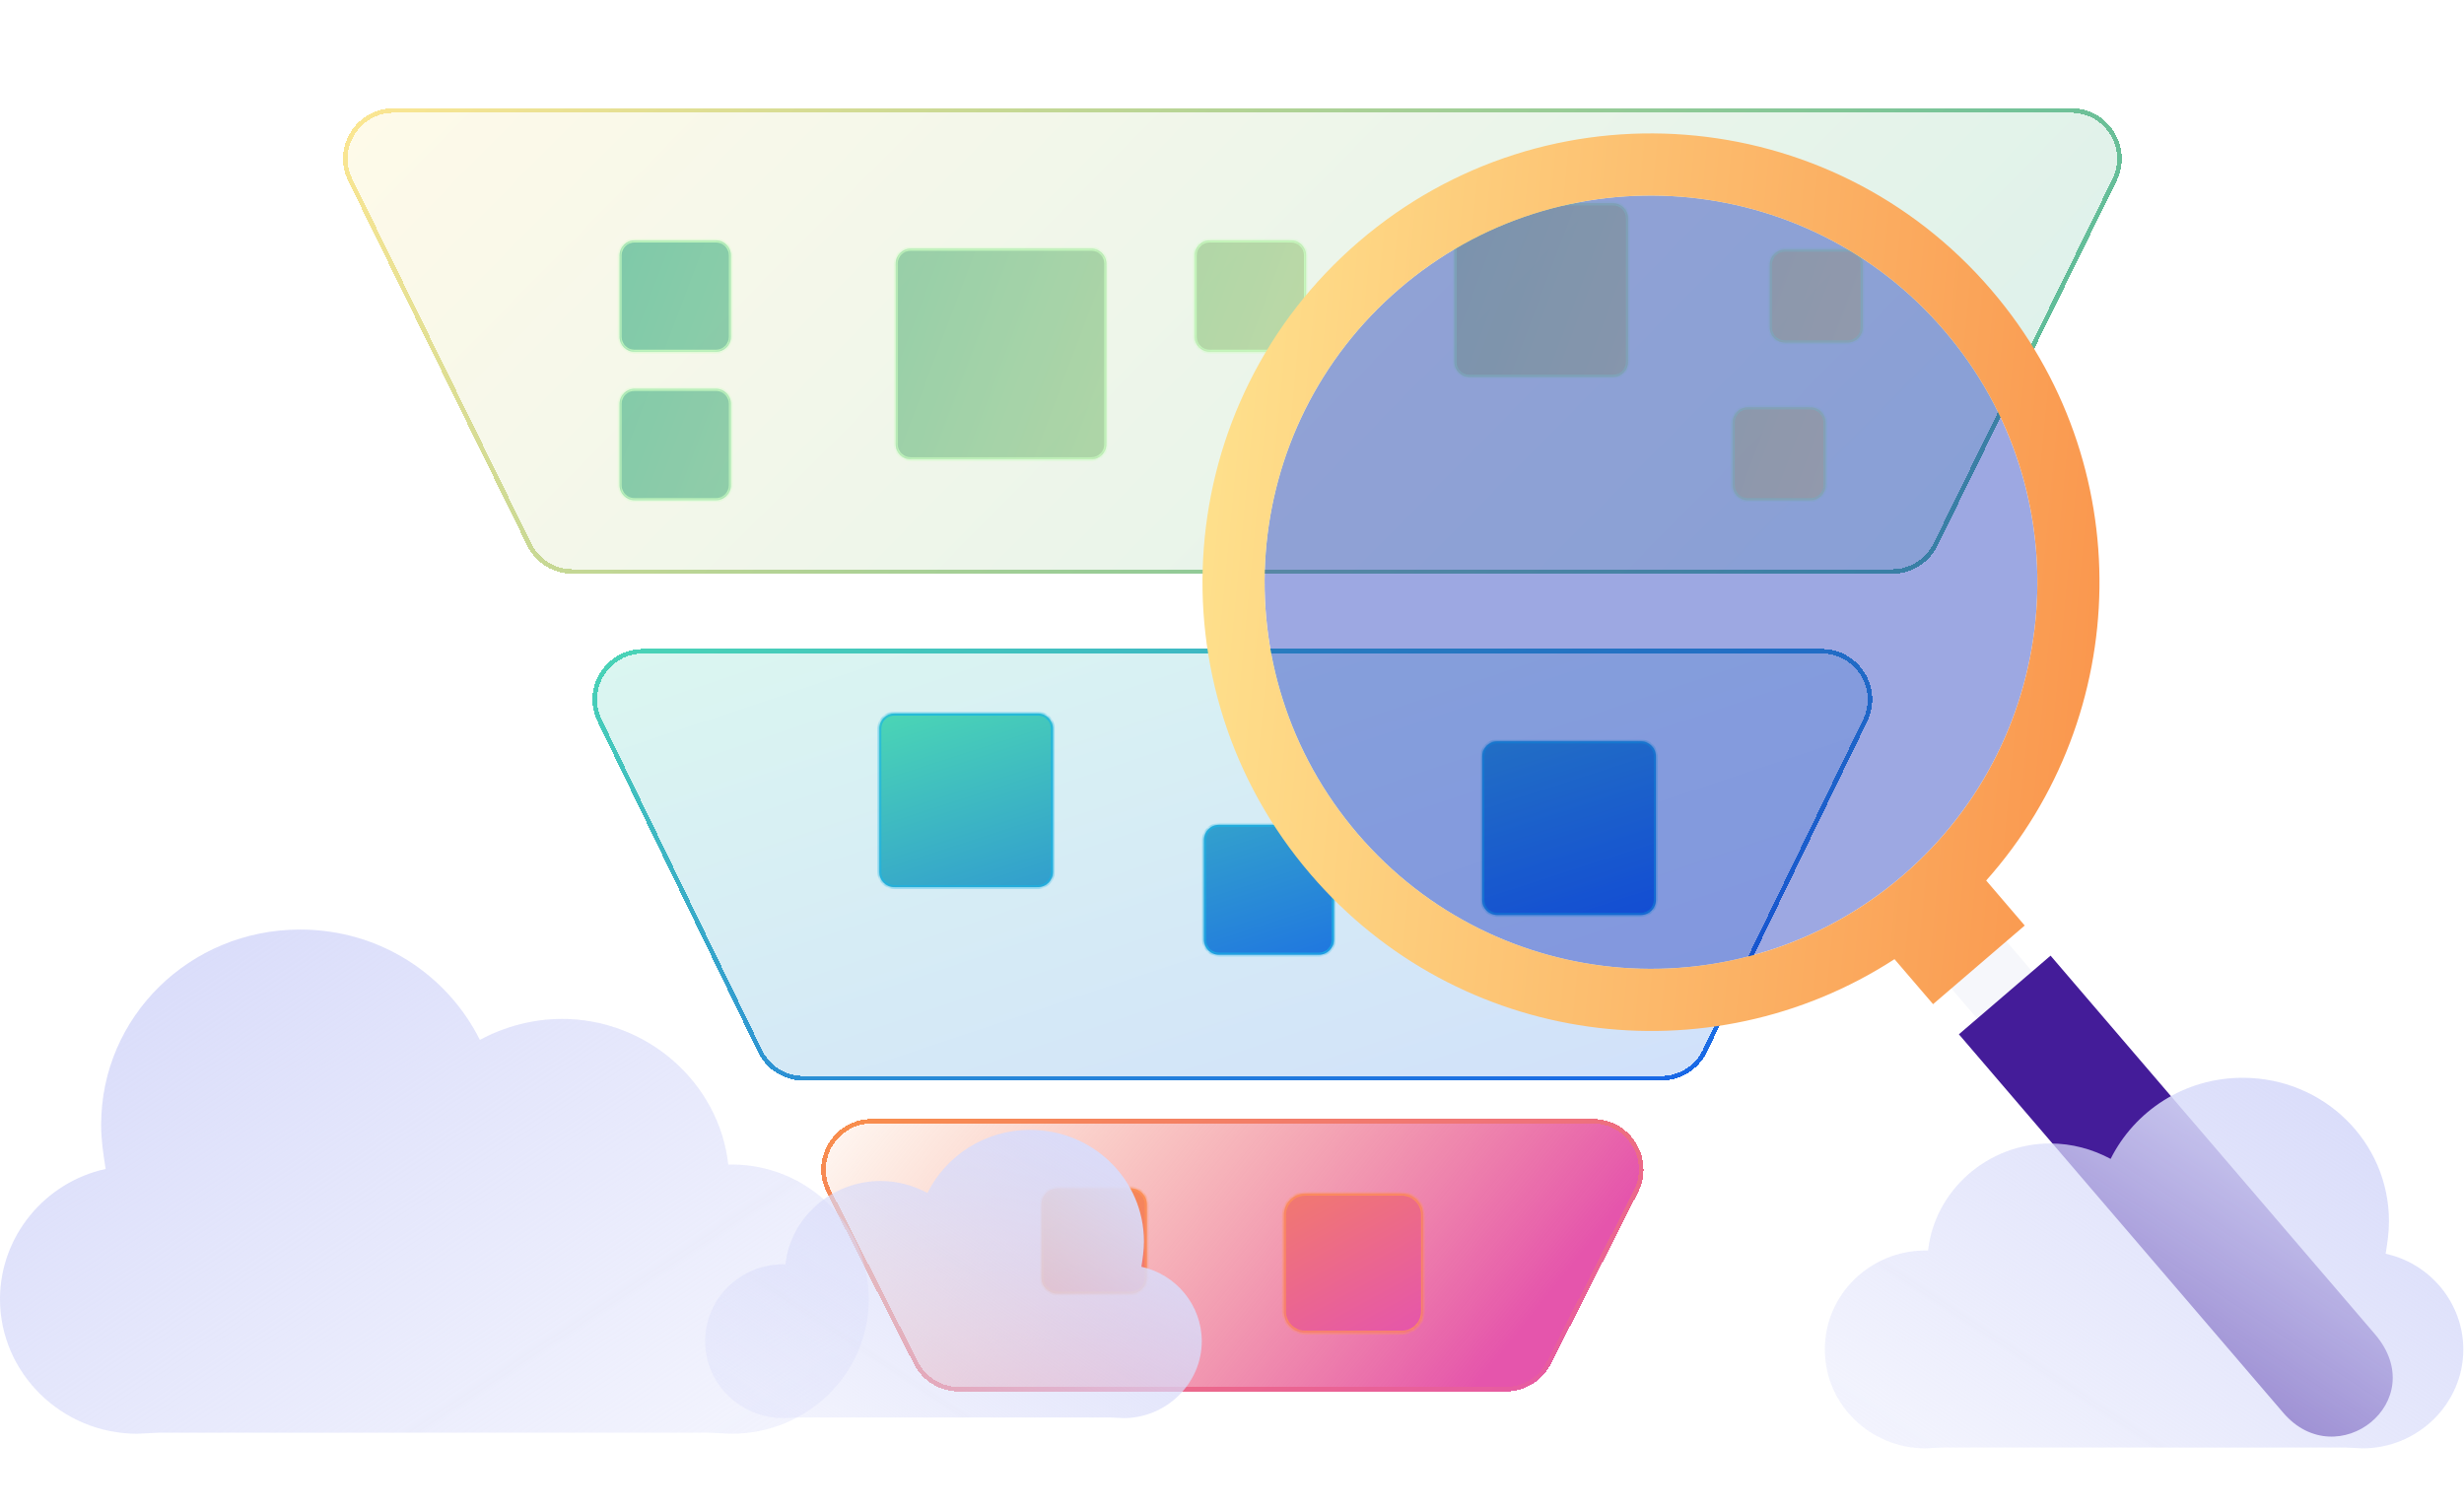 <svg width="615" height="377" viewBox="0 0 615 377" fill="none" xmlns="http://www.w3.org/2000/svg">
<g clip-path="url(#clip0_461_1317)">
<g filter="url(#filter0_d_461_1317)">
<path d="M86.922 45.178C82.807 36.794 88.91 27 98.25 27H516.943C526.282 27 532.385 36.794 528.27 45.178L483.615 136.157C481.494 140.478 477.1 143.215 472.287 143.215H142.905C138.092 143.215 133.699 140.477 131.578 136.157L86.922 45.178Z" fill="url(#paint0_linear_461_1317)" fill-opacity="0.2" shape-rendering="crispEdges"/>
<path d="M87.436 44.926C83.508 36.922 89.334 27.573 98.25 27.573H516.943C525.859 27.573 531.685 36.922 527.756 44.926L483.1 135.905C481.076 140.029 476.882 142.643 472.287 142.643H142.905C138.311 142.643 134.116 140.029 132.092 135.905L87.436 44.926Z" stroke="url(#paint1_linear_461_1317)" stroke-width="1.145" shape-rendering="crispEdges"/>
</g>
<g filter="url(#filter1_d_461_1317)">
<path d="M149.154 175.515C145.088 167.135 151.192 157.388 160.507 157.388H454.685C464 157.388 470.104 167.135 466.038 175.515L426.021 257.99C423.911 262.339 419.502 265.1 414.669 265.1H200.524C195.69 265.1 191.281 262.339 189.171 257.99L149.154 175.515Z" fill="url(#paint2_linear_461_1317)" fill-opacity="0.2" shape-rendering="crispEdges"/>
<path d="M149.669 175.265C145.788 167.265 151.615 157.961 160.507 157.961H454.685C463.577 157.961 469.404 167.265 465.523 175.265L425.506 257.74C423.492 261.892 419.283 264.528 414.669 264.528H200.524C195.909 264.528 191.701 261.892 189.686 257.74L149.669 175.265Z" stroke="url(#paint3_linear_461_1317)" stroke-width="1.145" shape-rendering="crispEdges"/>
</g>
<g filter="url(#filter2_d_461_1317)">
<path d="M206.358 297.604C202.095 289.21 208.194 279.273 217.609 279.273H397.582C406.996 279.273 413.095 289.21 408.833 297.604L387.102 340.396C384.951 344.632 380.603 347.301 375.852 347.301H239.339C234.588 347.301 230.239 344.632 228.088 340.396L206.358 297.604Z" fill="url(#paint4_linear_461_1317)" shape-rendering="crispEdges"/>
<path d="M206.868 297.345C202.799 289.332 208.621 279.845 217.609 279.845H397.582C406.569 279.845 412.391 289.332 408.322 297.345L386.592 340.137C384.538 344.181 380.387 346.729 375.852 346.729H239.339C234.803 346.729 230.652 344.181 228.599 340.137L206.868 297.345Z" stroke="url(#paint5_linear_461_1317)" stroke-width="1.145" shape-rendering="crispEdges"/>
</g>
<g filter="url(#filter3_d_461_1317)">
<mask id="path-7-inside-1_461_1317" fill="white">
<path fill-rule="evenodd" clip-rule="evenodd" d="M223.197 221.405C221.14 221.405 219.473 219.738 219.473 217.681V181.807C219.473 179.751 221.14 178.083 223.197 178.083H259.07C261.127 178.083 262.794 179.751 262.794 181.807V217.681C262.794 219.738 261.127 221.405 259.07 221.405H223.197ZM373.692 228.351C371.635 228.351 369.968 226.684 369.968 224.627V188.754C369.968 186.697 371.635 185.03 373.692 185.03L409.565 185.03C411.622 185.03 413.289 186.697 413.289 188.754V224.627C413.289 226.684 411.622 228.351 409.565 228.351H373.692ZM300.508 234.557C300.508 236.614 302.176 238.282 304.233 238.282H329.199C331.255 238.282 332.923 236.614 332.923 234.557V209.591C332.923 207.535 331.255 205.867 329.199 205.867L304.233 205.867C302.176 205.867 300.508 207.535 300.508 209.591V234.557Z"/>
</mask>
<path fill-rule="evenodd" clip-rule="evenodd" d="M223.197 221.405C221.14 221.405 219.473 219.738 219.473 217.681V181.807C219.473 179.751 221.14 178.083 223.197 178.083H259.07C261.127 178.083 262.794 179.751 262.794 181.807V217.681C262.794 219.738 261.127 221.405 259.07 221.405H223.197ZM373.692 228.351C371.635 228.351 369.968 226.684 369.968 224.627V188.754C369.968 186.697 371.635 185.03 373.692 185.03L409.565 185.03C411.622 185.03 413.289 186.697 413.289 188.754V224.627C413.289 226.684 411.622 228.351 409.565 228.351H373.692ZM300.508 234.557C300.508 236.614 302.176 238.282 304.233 238.282H329.199C331.255 238.282 332.923 236.614 332.923 234.557V209.591C332.923 207.535 331.255 205.867 329.199 205.867L304.233 205.867C302.176 205.867 300.508 207.535 300.508 209.591V234.557Z" fill="url(#paint6_linear_461_1317)"/>
<path d="M373.692 185.03V185.53V185.03ZM409.565 185.03V184.53V185.03ZM329.199 205.867V205.367V205.867ZM304.233 205.867V206.367V205.867ZM218.973 217.681C218.973 220.014 220.864 221.905 223.197 221.905V220.905C221.416 220.905 219.973 219.461 219.973 217.681H218.973ZM218.973 181.807V217.681H219.973V181.807H218.973ZM223.197 177.583C220.864 177.583 218.973 179.474 218.973 181.807H219.973C219.973 180.027 221.416 178.583 223.197 178.583V177.583ZM259.07 177.583H223.197V178.583H259.07V177.583ZM263.294 181.807C263.294 179.474 261.403 177.583 259.07 177.583V178.583C260.851 178.583 262.294 180.027 262.294 181.807H263.294ZM263.294 217.681V181.807H262.294V217.681H263.294ZM259.07 221.905C261.403 221.905 263.294 220.014 263.294 217.681H262.294C262.294 219.461 260.851 220.905 259.07 220.905V221.905ZM223.197 221.905H259.07V220.905H223.197V221.905ZM369.468 224.627C369.468 226.96 371.359 228.851 373.692 228.851V227.851C371.911 227.851 370.468 226.408 370.468 224.627H369.468ZM369.468 188.754V224.627H370.468V188.754H369.468ZM373.692 184.53C371.359 184.53 369.468 186.421 369.468 188.754H370.468C370.468 186.973 371.911 185.53 373.692 185.53V184.53ZM409.565 184.53L373.692 184.53V185.53L409.565 185.53V184.53ZM413.789 188.754C413.789 186.421 411.898 184.53 409.565 184.53V185.53C411.346 185.53 412.789 186.973 412.789 188.754H413.789ZM413.789 224.627V188.754H412.789V224.627H413.789ZM409.565 228.851C411.898 228.851 413.789 226.96 413.789 224.627H412.789C412.789 226.408 411.346 227.851 409.565 227.851V228.851ZM373.692 228.851H409.565V227.851H373.692V228.851ZM304.233 237.782C302.452 237.782 301.008 236.338 301.008 234.557H300.008C300.008 236.89 301.9 238.782 304.233 238.782V237.782ZM329.199 237.782H304.233V238.782H329.199V237.782ZM332.423 234.557C332.423 236.338 330.979 237.782 329.199 237.782V238.782C331.531 238.782 333.423 236.89 333.423 234.557H332.423ZM332.423 209.591V234.557H333.423V209.591H332.423ZM329.199 206.367C330.979 206.367 332.423 207.811 332.423 209.591H333.423C333.423 207.259 331.531 205.367 329.199 205.367V206.367ZM304.233 206.367L329.199 206.367V205.367L304.233 205.367V206.367ZM301.008 209.591C301.008 207.811 302.452 206.367 304.233 206.367V205.367C301.9 205.367 300.008 207.259 300.008 209.591H301.008ZM301.008 234.557V209.591H300.008V234.557H301.008Z" fill="#1BB3E3" mask="url(#path-7-inside-1_461_1317)"/>
</g>
<g opacity="0.8" filter="url(#filter4_d_461_1317)">
<mask id="path-9-inside-2_461_1317" fill="white">
<path fill-rule="evenodd" clip-rule="evenodd" d="M363.022 54.466C363.022 52.409 364.69 50.742 366.746 50.742H402.62C404.677 50.742 406.344 52.409 406.344 54.466V90.339C406.344 92.396 404.677 94.063 402.62 94.063H366.746C364.69 94.063 363.022 92.396 363.022 90.339V54.466ZM223.565 65.787C223.565 63.73 225.232 62.062 227.289 62.062H272.406C274.462 62.062 276.13 63.73 276.13 65.787V110.903C276.13 112.96 274.462 114.627 272.406 114.627H227.289C225.232 114.627 223.565 112.96 223.565 110.903V65.787ZM441.743 66.042C441.743 63.986 443.41 62.318 445.467 62.318H461.172C463.229 62.318 464.896 63.986 464.896 66.042V81.747C464.896 83.804 463.229 85.471 461.172 85.471H445.467C443.41 85.471 441.743 83.804 441.743 81.747V66.042ZM436.206 101.678C434.149 101.678 432.481 103.346 432.481 105.402V121.107C432.481 123.164 434.149 124.831 436.206 124.831H451.91C453.967 124.831 455.635 123.164 455.635 121.107V105.402C455.635 103.346 453.967 101.678 451.91 101.678H436.206ZM301.918 60.003C299.861 60.003 298.194 61.67 298.194 63.727V84.062C298.194 86.119 299.861 87.786 301.918 87.786H322.253C324.31 87.786 325.977 86.119 325.977 84.062V63.727C325.977 61.67 324.31 60.003 322.253 60.003H301.918ZM154.645 100.772C154.645 98.715 156.312 97.048 158.369 97.048H178.704C180.761 97.048 182.428 98.715 182.428 100.772V121.107C182.428 123.164 180.761 124.832 178.704 124.832H158.369C156.312 124.832 154.645 123.164 154.645 121.107V100.772ZM158.369 60.003C156.312 60.003 154.645 61.67 154.645 63.727V84.062C154.645 86.119 156.312 87.786 158.369 87.786H178.704C180.761 87.786 182.428 86.119 182.428 84.062V63.727C182.428 61.67 180.761 60.003 178.704 60.003H158.369Z"/>
</mask>
<path fill-rule="evenodd" clip-rule="evenodd" d="M363.022 54.466C363.022 52.409 364.69 50.742 366.746 50.742H402.62C404.677 50.742 406.344 52.409 406.344 54.466V90.339C406.344 92.396 404.677 94.063 402.62 94.063H366.746C364.69 94.063 363.022 92.396 363.022 90.339V54.466ZM223.565 65.787C223.565 63.73 225.232 62.062 227.289 62.062H272.406C274.462 62.062 276.13 63.73 276.13 65.787V110.903C276.13 112.96 274.462 114.627 272.406 114.627H227.289C225.232 114.627 223.565 112.96 223.565 110.903V65.787ZM441.743 66.042C441.743 63.986 443.41 62.318 445.467 62.318H461.172C463.229 62.318 464.896 63.986 464.896 66.042V81.747C464.896 83.804 463.229 85.471 461.172 85.471H445.467C443.41 85.471 441.743 83.804 441.743 81.747V66.042ZM436.206 101.678C434.149 101.678 432.481 103.346 432.481 105.402V121.107C432.481 123.164 434.149 124.831 436.206 124.831H451.91C453.967 124.831 455.635 123.164 455.635 121.107V105.402C455.635 103.346 453.967 101.678 451.91 101.678H436.206ZM301.918 60.003C299.861 60.003 298.194 61.67 298.194 63.727V84.062C298.194 86.119 299.861 87.786 301.918 87.786H322.253C324.31 87.786 325.977 86.119 325.977 84.062V63.727C325.977 61.67 324.31 60.003 322.253 60.003H301.918ZM154.645 100.772C154.645 98.715 156.312 97.048 158.369 97.048H178.704C180.761 97.048 182.428 98.715 182.428 100.772V121.107C182.428 123.164 180.761 124.832 178.704 124.832H158.369C156.312 124.832 154.645 123.164 154.645 121.107V100.772ZM158.369 60.003C156.312 60.003 154.645 61.67 154.645 63.727V84.062C154.645 86.119 156.312 87.786 158.369 87.786H178.704C180.761 87.786 182.428 86.119 182.428 84.062V63.727C182.428 61.67 180.761 60.003 178.704 60.003H158.369Z" fill="url(#paint7_linear_461_1317)"/>
<path d="M366.746 50.242C364.414 50.242 362.522 52.133 362.522 54.466H363.522C363.522 52.685 364.966 51.242 366.746 51.242V50.242ZM402.62 50.242H366.746V51.242H402.62V50.242ZM406.844 54.466C406.844 52.133 404.953 50.242 402.62 50.242V51.242C404.401 51.242 405.844 52.685 405.844 54.466H406.844ZM406.844 90.339V54.466H405.844V90.339H406.844ZM402.62 94.563C404.953 94.563 406.844 92.672 406.844 90.339H405.844C405.844 92.12 404.401 93.563 402.62 93.563V94.563ZM366.746 94.563H402.62V93.563H366.746V94.563ZM362.522 90.339C362.522 92.672 364.414 94.563 366.746 94.563V93.563C364.966 93.563 363.522 92.12 363.522 90.339H362.522ZM362.522 54.466V90.339H363.522V54.466H362.522ZM227.289 61.562C224.956 61.562 223.065 63.454 223.065 65.787H224.065C224.065 64.006 225.508 62.562 227.289 62.562V61.562ZM272.406 61.562H227.289V62.562H272.406V61.562ZM276.63 65.787C276.63 63.454 274.739 61.562 272.406 61.562V62.562C274.186 62.562 275.63 64.006 275.63 65.787H276.63ZM276.63 110.903V65.787H275.63V110.903H276.63ZM272.406 115.127C274.739 115.127 276.63 113.236 276.63 110.903H275.63C275.63 112.684 274.186 114.127 272.406 114.127V115.127ZM227.289 115.127H272.406V114.127H227.289V115.127ZM223.065 110.903C223.065 113.236 224.956 115.127 227.289 115.127V114.127C225.508 114.127 224.065 112.684 224.065 110.903H223.065ZM223.065 65.787V110.903H224.065V65.787H223.065ZM445.467 61.818C443.134 61.818 441.243 63.709 441.243 66.042H442.243C442.243 64.262 443.686 62.818 445.467 62.818V61.818ZM461.172 61.818H445.467V62.818H461.172V61.818ZM465.396 66.042C465.396 63.709 463.505 61.818 461.172 61.818V62.818C462.952 62.818 464.396 64.262 464.396 66.042H465.396ZM465.396 81.747V66.042H464.396V81.747H465.396ZM461.172 85.971C463.505 85.971 465.396 84.08 465.396 81.747H464.396C464.396 83.528 462.952 84.971 461.172 84.971V85.971ZM445.467 85.971H461.172V84.971H445.467V85.971ZM441.243 81.747C441.243 84.08 443.134 85.971 445.467 85.971V84.971C443.686 84.971 442.243 83.528 442.243 81.747H441.243ZM441.243 66.042V81.747H442.243V66.042H441.243ZM432.981 105.402C432.981 103.622 434.425 102.178 436.206 102.178V101.178C433.873 101.178 431.981 103.069 431.981 105.402H432.981ZM432.981 121.107V105.402H431.981V121.107H432.981ZM436.206 124.331C434.425 124.331 432.981 122.888 432.981 121.107H431.981C431.981 123.44 433.873 125.331 436.206 125.331V124.331ZM451.91 124.331H436.206V125.331H451.91V124.331ZM455.135 121.107C455.135 122.888 453.691 124.331 451.91 124.331V125.331C454.243 125.331 456.135 123.44 456.135 121.107H455.135ZM455.135 105.402V121.107H456.135V105.402H455.135ZM451.91 102.178C453.691 102.178 455.135 103.622 455.135 105.402H456.135C456.135 103.069 454.243 101.178 451.91 101.178V102.178ZM436.206 102.178H451.91V101.178H436.206V102.178ZM298.694 63.727C298.694 61.946 300.137 60.503 301.918 60.503V59.503C299.585 59.503 297.694 61.394 297.694 63.727H298.694ZM298.694 84.062V63.727H297.694V84.062H298.694ZM301.918 87.286C300.137 87.286 298.694 85.843 298.694 84.062H297.694C297.694 86.395 299.585 88.286 301.918 88.286V87.286ZM322.253 87.286H301.918V88.286H322.253V87.286ZM325.477 84.062C325.477 85.843 324.034 87.286 322.253 87.286V88.286C324.586 88.286 326.477 86.395 326.477 84.062H325.477ZM325.477 63.727V84.062H326.477V63.727H325.477ZM322.253 60.503C324.034 60.503 325.477 61.946 325.477 63.727H326.477C326.477 61.394 324.586 59.503 322.253 59.503V60.503ZM301.918 60.503H322.253V59.503H301.918V60.503ZM158.369 96.548C156.036 96.548 154.145 98.439 154.145 100.772H155.145C155.145 98.991 156.588 97.548 158.369 97.548V96.548ZM178.704 96.548H158.369V97.548H178.704V96.548ZM182.928 100.772C182.928 98.439 181.037 96.548 178.704 96.548V97.548C180.485 97.548 181.928 98.991 181.928 100.772H182.928ZM182.928 121.107V100.772H181.928V121.107H182.928ZM178.704 125.332C181.037 125.332 182.928 123.44 182.928 121.107H181.928C181.928 122.888 180.485 124.332 178.704 124.332V125.332ZM158.369 125.332H178.704V124.332H158.369V125.332ZM154.145 121.107C154.145 123.44 156.036 125.332 158.369 125.332V124.332C156.588 124.332 155.145 122.888 155.145 121.107H154.145ZM154.145 100.772V121.107H155.145V100.772H154.145ZM155.145 63.727C155.145 61.946 156.588 60.503 158.369 60.503V59.503C156.036 59.503 154.145 61.394 154.145 63.727H155.145ZM155.145 84.062V63.727H154.145V84.062H155.145ZM158.369 87.286C156.588 87.286 155.145 85.843 155.145 84.062H154.145C154.145 86.395 156.036 88.286 158.369 88.286V87.286ZM178.704 87.286H158.369V88.286H178.704V87.286ZM181.928 84.062C181.928 85.843 180.485 87.286 178.704 87.286V88.286C181.037 88.286 182.928 86.395 182.928 84.062H181.928ZM181.928 63.727V84.062H182.928V63.727H181.928ZM178.704 60.503C180.485 60.503 181.928 61.946 181.928 63.727H182.928C182.928 61.394 181.037 59.503 178.704 59.503V60.503ZM158.369 60.503H178.704V59.503H158.369V60.503Z" fill="#C0FFB6" mask="url(#path-9-inside-2_461_1317)"/>
</g>
<g filter="url(#filter5_d_461_1317)">
<mask id="path-11-inside-3_461_1317" fill="white">
<path fill-rule="evenodd" clip-rule="evenodd" d="M259.955 318.839C259.955 321.063 261.758 322.866 263.981 322.866L282.211 322.866C284.435 322.866 286.238 321.063 286.238 318.839V300.609C286.238 298.386 284.435 296.583 282.211 296.583L263.981 296.583C261.758 296.583 259.955 298.386 259.955 300.609L259.955 318.839ZM320.465 327.301C320.465 330.24 322.847 332.622 325.785 332.622H349.874C352.813 332.622 355.195 330.24 355.195 327.301V303.212C355.195 300.274 352.813 297.892 349.874 297.892L325.785 297.892C322.847 297.892 320.465 300.274 320.465 303.212V327.301Z"/>
</mask>
<path fill-rule="evenodd" clip-rule="evenodd" d="M259.955 318.839C259.955 321.063 261.758 322.866 263.981 322.866L282.211 322.866C284.435 322.866 286.238 321.063 286.238 318.839V300.609C286.238 298.386 284.435 296.583 282.211 296.583L263.981 296.583C261.758 296.583 259.955 298.386 259.955 300.609L259.955 318.839ZM320.465 327.301C320.465 330.24 322.847 332.622 325.785 332.622H349.874C352.813 332.622 355.195 330.24 355.195 327.301V303.212C355.195 300.274 352.813 297.892 349.874 297.892L325.785 297.892C322.847 297.892 320.465 300.274 320.465 303.212V327.301Z" fill="url(#paint8_linear_461_1317)"/>
<path d="M263.981 322.866V323.366V322.866ZM259.955 318.839H259.455H259.955ZM282.211 322.866V322.366V322.866ZM282.211 296.583V296.083V296.583ZM263.981 296.583V297.083V296.583ZM259.955 300.609H260.455H259.955ZM349.874 297.892V297.392V297.892ZM325.785 297.892V298.392V297.892ZM263.981 322.366C262.034 322.366 260.455 320.787 260.455 318.839L259.455 318.839C259.455 321.339 261.482 323.366 263.981 323.366V322.366ZM282.211 322.366L263.981 322.366V323.366L282.211 323.366V322.366ZM285.738 318.839C285.738 320.787 284.159 322.366 282.211 322.366V323.366C284.711 323.366 286.738 321.339 286.738 318.839H285.738ZM285.738 300.609V318.839H286.738V300.609H285.738ZM282.211 297.083C284.159 297.083 285.738 298.662 285.738 300.609H286.738C286.738 298.109 284.711 296.083 282.211 296.083V297.083ZM263.981 297.083L282.211 297.083V296.083L263.981 296.083V297.083ZM260.455 300.609C260.455 298.662 262.034 297.083 263.981 297.083V296.083C261.482 296.083 259.455 298.11 259.455 300.609H260.455ZM260.455 318.839L260.455 300.609H259.455L259.455 318.839L260.455 318.839ZM325.785 332.122C323.123 332.122 320.965 329.964 320.965 327.301H319.965C319.965 330.516 322.571 333.122 325.785 333.122V332.122ZM349.874 332.122H325.785V333.122H349.874V332.122ZM354.695 327.301C354.695 329.964 352.537 332.122 349.874 332.122V333.122C353.089 333.122 355.695 330.516 355.695 327.301H354.695ZM354.695 303.212V327.301H355.695V303.212H354.695ZM349.874 298.392C352.537 298.392 354.695 300.55 354.695 303.212H355.695C355.695 299.998 353.089 297.392 349.874 297.392V298.392ZM325.785 298.392L349.874 298.392V297.392L325.785 297.392V298.392ZM320.965 303.212C320.965 300.55 323.123 298.392 325.785 298.392V297.392C322.571 297.392 319.965 299.998 319.965 303.212H320.965ZM320.965 327.301V303.212H319.965V327.301H320.965Z" fill="#FF9356" mask="url(#path-11-inside-3_461_1317)"/>
</g>
<g filter="url(#filter6_d_461_1317)">
<g filter="url(#filter7_b_461_1317)">
<path d="M485.287 73.329C519.961 113.788 515.293 174.708 474.861 209.395C434.431 244.081 373.548 239.403 338.869 198.942C304.198 158.48 308.865 97.56 349.295 62.876C389.727 28.187 450.613 32.867 485.287 73.329Z" fill="#0A26B8" fill-opacity="0.4"/>
</g>
<path d="M492.657 216.278L478.928 228.054L495.182 247.025L508.912 235.248L492.657 216.278Z" fill="#F6F7FB"/>
<path fill-rule="evenodd" clip-rule="evenodd" d="M339.204 51.102C386.134 10.838 456.805 16.271 497.053 63.235L497.05 63.235C533.971 106.316 532.463 169.38 495.737 210.591L505.361 221.824L482.482 241.449L472.858 230.22C426.546 260.249 364.026 252.116 327.104 209.034C286.859 162.072 292.276 91.362 339.204 51.102ZM338.868 198.943C373.548 239.403 434.431 244.081 474.86 209.395C515.293 174.709 519.96 113.788 485.287 73.329C450.613 32.868 389.727 28.187 349.295 62.877C308.865 97.56 304.197 158.481 338.868 198.943Z" fill="url(#paint9_linear_461_1317)"/>
<path d="M592.756 323.801C607.11 340.55 583.376 359.182 569.88 343.426C551.992 322.558 488.927 248.971 488.927 248.971L511.808 229.343C511.808 229.343 577.225 305.677 592.756 323.799L592.756 323.801Z" fill="#441C99"/>
</g>
<g filter="url(#filter8_b_461_1317)">
<path d="M182.607 290.651H181.766C179.522 270.274 161.57 254.304 140.251 254.304C132.958 254.304 125.946 256.231 119.775 259.536C111.64 243.29 94.81 232 74.894 232C47.405 232 25.245 253.753 25.245 280.738C25.245 284.593 25.806 288.173 26.367 291.752C11.22 295.056 0 308.549 0 324.244C0 342.693 15.428 357.837 34.221 357.837L39.831 357.562H176.717L182.607 357.837C201.401 357.837 216.829 342.968 216.829 324.244C216.829 305.52 201.401 290.651 182.607 290.651Z" fill="url(#paint10_linear_461_1317)" fill-opacity="0.02"/>
</g>
<path d="M182.607 290.651H181.766C179.522 270.274 161.57 254.304 140.251 254.304C132.958 254.304 125.946 256.231 119.775 259.536C111.64 243.29 94.81 232 74.894 232C47.405 232 25.245 253.753 25.245 280.738C25.245 284.593 25.806 288.173 26.367 291.752C11.22 295.056 0 308.549 0 324.244C0 342.693 15.428 357.837 34.221 357.837L39.831 357.562H176.717L182.607 357.837C201.401 357.837 216.829 342.968 216.829 324.244C216.829 305.52 201.401 290.651 182.607 290.651Z" fill="url(#paint11_linear_461_1317)"/>
<g filter="url(#filter9_b_461_1317)">
<path d="M195.562 315.529H196.044C197.326 303.881 207.589 294.751 219.776 294.751C223.946 294.751 227.955 295.853 231.483 297.741C236.133 288.454 245.754 282 257.14 282C272.855 282 285.523 294.436 285.523 309.862C285.523 312.066 285.202 314.113 284.881 316.159C293.541 318.048 299.955 325.761 299.955 334.734C299.955 345.281 291.135 353.939 280.391 353.939L277.184 353.781H198.93L195.562 353.939C184.819 353.939 175.999 345.438 175.999 334.734C175.999 324.03 184.819 315.529 195.562 315.529Z" fill="url(#paint12_linear_461_1317)" fill-opacity="0.02"/>
</g>
<path d="M195.562 315.529H196.044C197.326 303.881 207.589 294.751 219.776 294.751C223.946 294.751 227.955 295.853 231.483 297.741C236.133 288.454 245.754 282 257.14 282C272.855 282 285.523 294.436 285.523 309.862C285.523 312.066 285.202 314.113 284.881 316.159C293.541 318.048 299.955 325.761 299.955 334.734C299.955 345.281 291.135 353.939 280.391 353.939L277.184 353.781H198.93L195.562 353.939C184.819 353.939 175.999 345.438 175.999 334.734C175.999 324.03 184.819 315.529 195.562 315.529Z" fill="url(#paint13_linear_461_1317)"/>
<g filter="url(#filter10_b_461_1317)">
<path d="M480.622 312.105H481.241C482.89 297.129 496.084 285.392 511.752 285.392C517.112 285.392 522.265 286.809 526.801 289.237C532.779 277.297 545.148 269 559.785 269C579.988 269 596.274 284.987 596.274 304.82C596.274 307.653 595.862 310.284 595.45 312.914C606.582 315.343 614.828 325.259 614.828 336.794C614.828 350.353 603.49 361.483 589.677 361.483L585.554 361.281H484.952L480.622 361.483C466.81 361.483 455.472 350.555 455.472 336.794C455.472 323.033 466.81 312.105 480.622 312.105Z" fill="url(#paint14_linear_461_1317)" fill-opacity="0.02"/>
</g>
<path d="M480.622 312.105H481.241C482.89 297.129 496.084 285.392 511.752 285.392C517.112 285.392 522.265 286.809 526.801 289.237C532.779 277.297 545.148 269 559.785 269C579.988 269 596.274 284.987 596.274 304.82C596.274 307.653 595.862 310.284 595.45 312.914C606.582 315.343 614.828 325.259 614.828 336.794C614.828 350.353 603.49 361.483 589.677 361.483L585.554 361.281H484.952L480.622 361.483C466.81 361.483 455.472 350.555 455.472 336.794C455.472 323.033 466.81 312.105 480.622 312.105Z" fill="url(#paint15_linear_461_1317)"/>
</g>
<defs>
<filter id="filter0_d_461_1317" x="62.711" y="4.096" width="489.769" height="162.024" filterUnits="userSpaceOnUse" color-interpolation-filters="sRGB">
<feFlood flood-opacity="0" result="BackgroundImageFix"/>
<feColorMatrix in="SourceAlpha" type="matrix" values="0 0 0 0 0 0 0 0 0 0 0 0 0 0 0 0 0 0 127 0" result="hardAlpha"/>
<feOffset/>
<feGaussianBlur stdDeviation="11.452"/>
<feComposite in2="hardAlpha" operator="out"/>
<feColorMatrix type="matrix" values="0 0 0 0 0.093 0 0 0 0 0.933 0 0 0 0 0.329 0 0 0 0.5 0"/>
<feBlend mode="normal" in2="BackgroundImageFix" result="effect1_dropShadow_461_1317"/>
<feBlend mode="normal" in="SourceGraphic" in2="effect1_dropShadow_461_1317" result="shape"/>
</filter>
<filter id="filter1_d_461_1317" x="130.695" y="144.791" width="353.804" height="142.068" filterUnits="userSpaceOnUse" color-interpolation-filters="sRGB">
<feFlood flood-opacity="0" result="BackgroundImageFix"/>
<feColorMatrix in="SourceAlpha" type="matrix" values="0 0 0 0 0 0 0 0 0 0 0 0 0 0 0 0 0 0 127 0" result="hardAlpha"/>
<feOffset dy="4.581"/>
<feGaussianBlur stdDeviation="8.589"/>
<feComposite in2="hardAlpha" operator="out"/>
<feColorMatrix type="matrix" values="0 0 0 0 0 0 0 0 0 0.82 0 0 0 0 1 0 0 0 0.5 0"/>
<feBlend mode="normal" in2="BackgroundImageFix" result="effect1_dropShadow_461_1317"/>
<feBlend mode="normal" in="SourceGraphic" in2="effect1_dropShadow_461_1317" result="shape"/>
</filter>
<filter id="filter2_d_461_1317" x="187.796" y="262.095" width="239.599" height="102.385" filterUnits="userSpaceOnUse" color-interpolation-filters="sRGB">
<feFlood flood-opacity="0" result="BackgroundImageFix"/>
<feColorMatrix in="SourceAlpha" type="matrix" values="0 0 0 0 0 0 0 0 0 0 0 0 0 0 0 0 0 0 127 0" result="hardAlpha"/>
<feOffset/>
<feGaussianBlur stdDeviation="8.589"/>
<feComposite in2="hardAlpha" operator="out"/>
<feColorMatrix type="matrix" values="0 0 0 0 1 0 0 0 0 0.48 0 0 0 0 0 0 0 0 0.5 0"/>
<feBlend mode="normal" in2="BackgroundImageFix" result="effect1_dropShadow_461_1317"/>
<feBlend mode="normal" in="SourceGraphic" in2="effect1_dropShadow_461_1317" result="shape"/>
</filter>
<filter id="filter3_d_461_1317" x="209.473" y="168.083" width="213.816" height="80.198" filterUnits="userSpaceOnUse" color-interpolation-filters="sRGB">
<feFlood flood-opacity="0" result="BackgroundImageFix"/>
<feColorMatrix in="SourceAlpha" type="matrix" values="0 0 0 0 0 0 0 0 0 0 0 0 0 0 0 0 0 0 127 0" result="hardAlpha"/>
<feOffset/>
<feGaussianBlur stdDeviation="5"/>
<feComposite in2="hardAlpha" operator="out"/>
<feColorMatrix type="matrix" values="0 0 0 0 0.092 0 0 0 0 0.673 0 0 0 0 1 0 0 0 1 0"/>
<feBlend mode="normal" in2="BackgroundImageFix" result="effect1_dropShadow_461_1317"/>
<feBlend mode="normal" in="SourceGraphic" in2="effect1_dropShadow_461_1317" result="shape"/>
</filter>
<filter id="filter4_d_461_1317" x="144.645" y="40.742" width="330.252" height="94.09" filterUnits="userSpaceOnUse" color-interpolation-filters="sRGB">
<feFlood flood-opacity="0" result="BackgroundImageFix"/>
<feColorMatrix in="SourceAlpha" type="matrix" values="0 0 0 0 0 0 0 0 0 0 0 0 0 0 0 0 0 0 127 0" result="hardAlpha"/>
<feOffset/>
<feGaussianBlur stdDeviation="5"/>
<feComposite in2="hardAlpha" operator="out"/>
<feColorMatrix type="matrix" values="0 0 0 0 0.44 0 0 0 0 1 0 0 0 0 0.392 0 0 0 1 0"/>
<feBlend mode="normal" in2="BackgroundImageFix" result="effect1_dropShadow_461_1317"/>
<feBlend mode="normal" in="SourceGraphic" in2="effect1_dropShadow_461_1317" result="shape"/>
</filter>
<filter id="filter5_d_461_1317" x="249.955" y="286.583" width="115.24" height="56.039" filterUnits="userSpaceOnUse" color-interpolation-filters="sRGB">
<feFlood flood-opacity="0" result="BackgroundImageFix"/>
<feColorMatrix in="SourceAlpha" type="matrix" values="0 0 0 0 0 0 0 0 0 0 0 0 0 0 0 0 0 0 127 0" result="hardAlpha"/>
<feOffset/>
<feGaussianBlur stdDeviation="5"/>
<feComposite in2="hardAlpha" operator="out"/>
<feColorMatrix type="matrix" values="0 0 0 0 1 0 0 0 0 0.507 0 0 0 0 0.229 0 0 0 1 0"/>
<feBlend mode="normal" in2="BackgroundImageFix" result="effect1_dropShadow_461_1317"/>
<feBlend mode="normal" in="SourceGraphic" in2="effect1_dropShadow_461_1317" result="shape"/>
</filter>
<filter id="filter6_d_461_1317" x="279.174" y="12.336" width="339" height="367.178" filterUnits="userSpaceOnUse" color-interpolation-filters="sRGB">
<feFlood flood-opacity="0" result="BackgroundImageFix"/>
<feColorMatrix in="SourceAlpha" type="matrix" values="0 0 0 0 0 0 0 0 0 0 0 0 0 0 0 0 0 0 127 0" result="hardAlpha"/>
<feOffset dy="9.17"/>
<feGaussianBlur stdDeviation="10.48"/>
<feComposite in2="hardAlpha" operator="out"/>
<feColorMatrix type="matrix" values="0 0 0 0 0.129 0 0 0 0 0.129 0 0 0 0 0.298 0 0 0 0.2 0"/>
<feBlend mode="normal" in2="BackgroundImageFix" result="effect1_dropShadow_461_1317"/>
<feBlend mode="normal" in="SourceGraphic" in2="effect1_dropShadow_461_1317" result="shape"/>
</filter>
<filter id="filter7_b_461_1317" x="309.084" y="33.086" width="205.989" height="206.099" filterUnits="userSpaceOnUse" color-interpolation-filters="sRGB">
<feFlood flood-opacity="0" result="BackgroundImageFix"/>
<feGaussianBlur in="BackgroundImageFix" stdDeviation="3.275"/>
<feComposite in2="SourceAlpha" operator="in" result="effect1_backgroundBlur_461_1317"/>
<feBlend mode="normal" in="SourceGraphic" in2="effect1_backgroundBlur_461_1317" result="shape"/>
</filter>
<filter id="filter8_b_461_1317" x="-10" y="222" width="236.828" height="145.837" filterUnits="userSpaceOnUse" color-interpolation-filters="sRGB">
<feFlood flood-opacity="0" result="BackgroundImageFix"/>
<feGaussianBlur in="BackgroundImageFix" stdDeviation="5"/>
<feComposite in2="SourceAlpha" operator="in" result="effect1_backgroundBlur_461_1317"/>
<feBlend mode="normal" in="SourceGraphic" in2="effect1_backgroundBlur_461_1317" result="shape"/>
</filter>
<filter id="filter9_b_461_1317" x="165.998" y="272" width="143.957" height="91.939" filterUnits="userSpaceOnUse" color-interpolation-filters="sRGB">
<feFlood flood-opacity="0" result="BackgroundImageFix"/>
<feGaussianBlur in="BackgroundImageFix" stdDeviation="5"/>
<feComposite in2="SourceAlpha" operator="in" result="effect1_backgroundBlur_461_1317"/>
<feBlend mode="normal" in="SourceGraphic" in2="effect1_backgroundBlur_461_1317" result="shape"/>
</filter>
<filter id="filter10_b_461_1317" x="445.473" y="259" width="179.355" height="112.483" filterUnits="userSpaceOnUse" color-interpolation-filters="sRGB">
<feFlood flood-opacity="0" result="BackgroundImageFix"/>
<feGaussianBlur in="BackgroundImageFix" stdDeviation="5"/>
<feComposite in2="SourceAlpha" operator="in" result="effect1_backgroundBlur_461_1317"/>
<feBlend mode="normal" in="SourceGraphic" in2="effect1_backgroundBlur_461_1317" result="shape"/>
</filter>
<linearGradient id="paint0_linear_461_1317" x1="78" y1="27" x2="368.517" y2="313.974" gradientUnits="userSpaceOnUse">
<stop stop-color="#FFE792"/>
<stop offset="1" stop-color="#43B59A"/>
</linearGradient>
<linearGradient id="paint1_linear_461_1317" x1="78" y1="27" x2="368.517" y2="313.974" gradientUnits="userSpaceOnUse">
<stop stop-color="#FFE792"/>
<stop offset="1" stop-color="#43B59A"/>
</linearGradient>
<linearGradient id="paint2_linear_461_1317" x1="140.359" y1="157.388" x2="206.554" y2="354.977" gradientUnits="userSpaceOnUse">
<stop stop-color="#4BD6B5"/>
<stop offset="1" stop-color="#145DEB"/>
</linearGradient>
<linearGradient id="paint3_linear_461_1317" x1="140.359" y1="157.388" x2="206.554" y2="354.977" gradientUnits="userSpaceOnUse">
<stop stop-color="#4BD6B5"/>
<stop offset="1" stop-color="#145DEB"/>
</linearGradient>
<linearGradient id="paint4_linear_461_1317" x1="375.755" y1="336.682" x2="235.679" y2="224.39" gradientUnits="userSpaceOnUse">
<stop stop-color="#E555AC"/>
<stop offset="1" stop-color="#F99048" stop-opacity="0"/>
</linearGradient>
<linearGradient id="paint5_linear_461_1317" x1="418.142" y1="347.301" x2="356.393" y2="208.424" gradientUnits="userSpaceOnUse">
<stop stop-color="#E555AC"/>
<stop offset="1" stop-color="#F99048"/>
</linearGradient>
<linearGradient id="paint6_linear_461_1317" x1="219.473" y1="178.083" x2="255.407" y2="289.296" gradientUnits="userSpaceOnUse">
<stop stop-color="#4BD6B5"/>
<stop offset="1" stop-color="#145DEB"/>
</linearGradient>
<linearGradient id="paint7_linear_461_1317" x1="489.207" y1="124.831" x2="115.284" y2="-16.402" gradientUnits="userSpaceOnUse">
<stop stop-color="#FFE792"/>
<stop offset="1" stop-color="#43B59A"/>
</linearGradient>
<linearGradient id="paint8_linear_461_1317" x1="355.195" y1="332.622" x2="318.103" y2="264.788" gradientUnits="userSpaceOnUse">
<stop stop-color="#E555AC"/>
<stop offset="1" stop-color="#F99048"/>
</linearGradient>
<linearGradient id="paint9_linear_461_1317" x1="285" y1="41.616" x2="555.454" y2="67.696" gradientUnits="userSpaceOnUse">
<stop stop-color="#FFE792"/>
<stop offset="1" stop-color="#F99048"/>
</linearGradient>
<linearGradient id="paint10_linear_461_1317" x1="43.724" y1="229.715" x2="165.232" y2="413.797" gradientUnits="userSpaceOnUse">
<stop offset="1.61469e-07" stop-color="#D9DCFA"/>
<stop offset="1" stop-color="#D9DCFA" stop-opacity="0.2"/>
</linearGradient>
<linearGradient id="paint11_linear_461_1317" x1="43.724" y1="229.715" x2="165.232" y2="413.797" gradientUnits="userSpaceOnUse">
<stop offset="1.61469e-07" stop-color="#D9DCFA"/>
<stop offset="1" stop-color="#D9DCFA" stop-opacity="0.2"/>
</linearGradient>
<linearGradient id="paint12_linear_461_1317" x1="274.959" y1="280.693" x2="205.496" y2="385.929" gradientUnits="userSpaceOnUse">
<stop offset="1.61469e-07" stop-color="#D9DCFA"/>
<stop offset="1" stop-color="#D9DCFA" stop-opacity="0.2"/>
</linearGradient>
<linearGradient id="paint13_linear_461_1317" x1="274.959" y1="280.693" x2="205.496" y2="385.929" gradientUnits="userSpaceOnUse">
<stop offset="1.61469e-07" stop-color="#D9DCFA"/>
<stop offset="1" stop-color="#D9DCFA" stop-opacity="0.2"/>
</linearGradient>
<linearGradient id="paint14_linear_461_1317" x1="582.694" y1="267.32" x2="493.392" y2="402.61" gradientUnits="userSpaceOnUse">
<stop offset="1.61469e-07" stop-color="#D9DCFA"/>
<stop offset="1" stop-color="#D9DCFA" stop-opacity="0.2"/>
</linearGradient>
<linearGradient id="paint15_linear_461_1317" x1="582.694" y1="267.32" x2="493.392" y2="402.61" gradientUnits="userSpaceOnUse">
<stop offset="1.61469e-07" stop-color="#D9DCFA"/>
<stop offset="1" stop-color="#D9DCFA" stop-opacity="0.2"/>
</linearGradient>
<clipPath id="clip0_461_1317">
<rect width="615" height="377" fill="white"/>
</clipPath>
</defs>
</svg>
